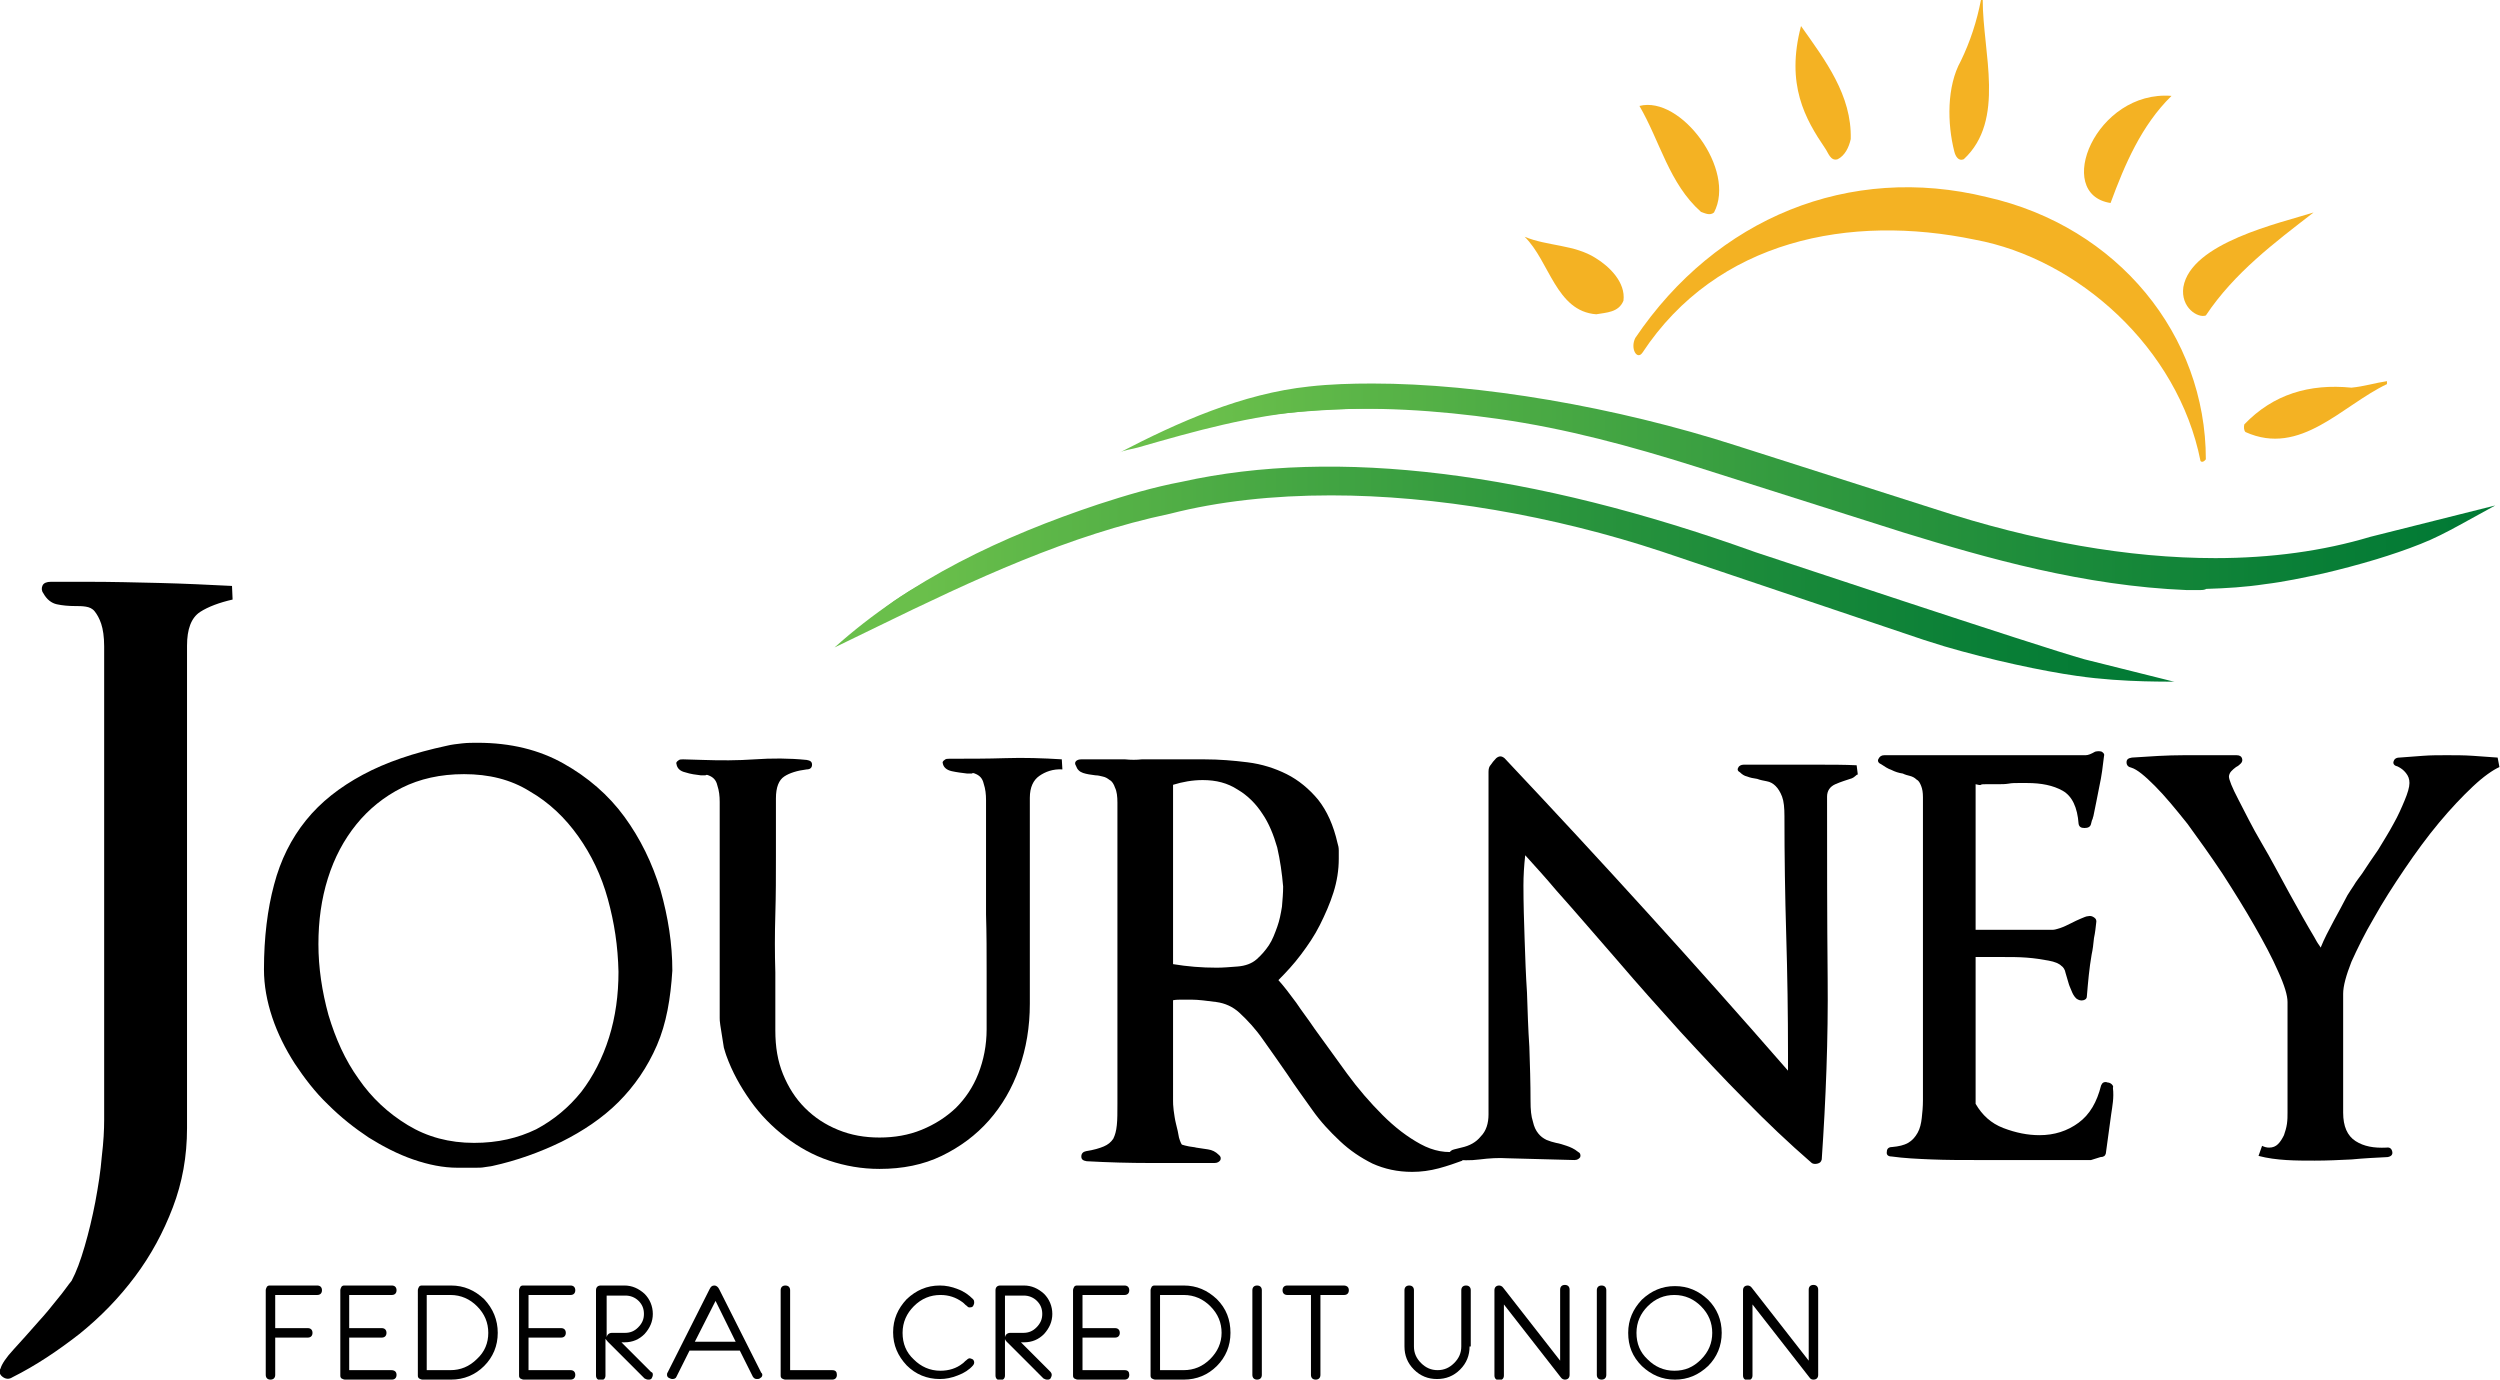 <?xml version="1.0" encoding="utf-8"?>
<!-- Generator: Adobe Illustrator 24.1.2, SVG Export Plug-In . SVG Version: 6.00 Build 0)  -->
<svg version="1.1" id="Layer_1" xmlns="http://www.w3.org/2000/svg" xmlns:xlink="http://www.w3.org/1999/xlink" x="0px" y="0px"
	 viewBox="0 0 422.4 233.1" style="enable-background:new 0 0 422.4 233.1;" xml:space="preserve">
<style type="text/css">
	.st0{fill:#F4B223;}
	.st1{fill:url(#SVGID_1_);}
	.st2{fill:url(#SVGID_2_);}
	.st3{fill:url(#SVGID_3_);}
	.st4{fill:url(#SVGID_4_);}
</style>
<path class="st0" d="M335,0c0,8.9,3.9,20.3-3.2,26.9c-0.9,0.4-1.4-0.5-1.6-1.3c-1.2-4.7-1.3-11,1.1-15.3c1.6-3.3,2.7-6.7,3.4-10.3
	H335z"/>
<path class="st0" d="M312.7,23.5c-0.3,1.4-1,2.8-2.2,3.4c-1.2,0.4-1.6-1.1-2.1-1.8c-3.4-5-6.7-10.8-4.1-20.7
	C308.4,10.2,312.9,16.1,312.7,23.5z"/>
<path class="st0" d="M366.9,16.2c-5.1,5-7.9,11.6-10.3,18.1C346.9,32.8,354.1,15.2,366.9,16.2z"/>
<path class="st0" d="M289.6,35.9c-0.7,0.6-1.6,0.1-2.2-0.1c-5.4-4.8-6.9-11.9-10.4-17.9C284,16.1,293.4,28.7,289.6,35.9z"/>
<path class="st0" d="M372.7,77.6c-0.2,0.3-0.6,0.6-0.9,0.3C368,58.7,351,43.7,333.7,40.5c-21.1-4.4-43.6,0-56.2,19.1
	c-0.9,1.3-2.1-0.7-1.2-2.5c13.7-20.3,36.2-29.5,59.4-23.8C357.9,38.3,372.7,56.7,372.7,77.6z"/>
<path class="st0" d="M390.9,35.9c-6.6,5.1-13.4,10.2-18.2,17.4c-1.3,0.5-4.3-1.3-3.8-4.8C370.2,41,385.2,37.7,390.9,35.9z"/>
<path class="st0" d="M269.6,43.6c2.3,1.4,5.1,4.1,4.7,7.2c-0.8,2-2.9,2-4.6,2.3c-6.8-0.5-7.9-9-12.1-13.1
	C261.4,41.6,266,41.3,269.6,43.6z"/>
<path class="st0" d="M403.3,64.9c-7.6,3.6-14.6,12.3-23.9,8.1c-0.3-0.3-0.3-0.9-0.2-1.3c4.9-5.1,11-6.9,18.1-6.2
	c2.1-0.2,4-0.8,6-1.1V64.9z"/>
<g>
	<g>
		<linearGradient id="SVGID_1_" gradientUnits="userSpaceOnUse" x1="200.372" y1="82.316" x2="412.758" y2="82.316">
			<stop  offset="6.632650e-02" style="stop-color:#6ABF4B"/>
			<stop  offset="0.193" style="stop-color:#58B347"/>
			<stop  offset="0.56" style="stop-color:#29943D"/>
			<stop  offset="0.841" style="stop-color:#0B8037"/>
			<stop  offset="1" style="stop-color:#007934"/>
		</linearGradient>
		<path class="st1" d="M400.9,92.4c-24.1,7.1-51.5,2.8-74.5-4.8l-33.5-10.7c-28.3-9.1-70.6-15.8-92.6-4.4
			c29.1-6.4,59.8-3.5,86.5,4.9l35.2,11.2c15.2,4.7,30.7,8.9,47.4,9.6c17.2,0.3,37.9-3.5,43.3-9.4L400.9,92.4z"/>
		<linearGradient id="SVGID_2_" gradientUnits="userSpaceOnUse" x1="189.141" y1="82.316" x2="421.605" y2="82.316">
			<stop  offset="6.632650e-02" style="stop-color:#6ABF4B"/>
			<stop  offset="0.193" style="stop-color:#58B347"/>
			<stop  offset="0.56" style="stop-color:#29943D"/>
			<stop  offset="0.841" style="stop-color:#0B8037"/>
			<stop  offset="1" style="stop-color:#007934"/>
		</linearGradient>
		<path class="st2" d="M371.7,99.7c-0.7,0-1.5,0-2.2,0c-17.4-0.7-33.8-5.4-47.8-9.7l-35.3-11.2c-10.8-3.4-21.8-6.4-33.1-8
			c-10.5-1.5-21.3-2.2-31.9-1.4c-10.1,0.8-19.4,3.4-29.1,6.2c-1,0.3-2.3,0.4-3.2,0.9c10-5.2,20.8-10,32.1-11.2
			c3.6-0.4,7.1-0.5,10.7-0.5c18,0,41,3.9,61.5,10.5l33.5,10.7c16.8,5.5,32.8,8.3,47.4,8.3c9.4,0,18.2-1.2,26.2-3.6l21.1-5.3
			c-2,1.1-4,2.2-6,3.3c-2.2,1.2-4.3,2.3-6.6,3.2c-2.5,1-4.9,1.8-7.5,2.6c-3,0.9-6,1.7-9,2.4c-3.3,0.7-6.5,1.4-9.8,1.8
			c-3.3,0.5-6.6,0.7-9.9,0.8C372.4,99.7,372,99.7,371.7,99.7z"/>
	</g>
	<g>
		<linearGradient id="SVGID_3_" gradientUnits="userSpaceOnUse" x1="147.562" y1="96.627" x2="351.835" y2="96.627">
			<stop  offset="6.632650e-02" style="stop-color:#6ABF4B"/>
			<stop  offset="0.193" style="stop-color:#58B347"/>
			<stop  offset="0.56" style="stop-color:#29943D"/>
			<stop  offset="0.841" style="stop-color:#0B8037"/>
			<stop  offset="1" style="stop-color:#007934"/>
		</linearGradient>
		<path class="st3" d="M200.1,82.9c-18.6,3.8-45.8,14.1-52.5,21.6c16.1-7.8,32.3-15.4,49.8-19.2c26.2-6.5,58.2-2.1,83.9,6.5
			l44.2,14.9c8.6,2.6,22.3,7.1,26.4,6.2c-8-2.2-55.7-18.1-55.7-18.1C267,84.2,231.2,75.9,200.1,82.9z"/>
		<linearGradient id="SVGID_4_" gradientUnits="userSpaceOnUse" x1="141.043" y1="96.952" x2="367.393" y2="96.952">
			<stop  offset="6.632650e-02" style="stop-color:#6ABF4B"/>
			<stop  offset="0.193" style="stop-color:#58B347"/>
			<stop  offset="0.56" style="stop-color:#29943D"/>
			<stop  offset="0.841" style="stop-color:#0B8037"/>
			<stop  offset="1" style="stop-color:#007934"/>
		</linearGradient>
		<path class="st4" d="M350.9,114.2c-5.7-0.8-14.6-2.7-22.4-5l-3.5-1.1l-44.2-14.9c-18.4-6.1-38.3-9.5-55.9-9.5
			c-9.8,0-19,1-27.2,3.1c-17.1,3.6-33.1,11.1-49.5,19.1l-7.2,3.5c12.8-11.5,28.4-18.8,44.6-24.2c4.6-1.5,9.3-2.9,14.1-3.8
			c26.1-5.8,59.1-1.7,96.9,11.9c0.4,0.1,47.7,15.9,55.6,18.1l15.2,3.8C367.4,115.1,359.1,115.4,350.9,114.2z"/>
	</g>
</g>
<g>
	<path d="M54.4,218c0,0.5-0.3,0.8-0.8,0.8h-7.1v5.6H52c0.5,0,0.8,0.3,0.8,0.8c0,0.5-0.3,0.8-0.8,0.8h-5.5v6.3c0,0.5-0.3,0.8-0.8,0.8
		c-0.5,0-0.8-0.3-0.8-0.8V218c0-0.2,0.1-0.4,0.2-0.6c0.2-0.2,0.3-0.2,0.6-0.2h7.9C54.1,217.2,54.4,217.5,54.4,218z"/>
	<path d="M67,232.3c0,0.5-0.3,0.8-0.8,0.8h-7.9c-0.2,0-0.4-0.1-0.6-0.2c-0.2-0.2-0.2-0.3-0.2-0.6V218c0-0.2,0.1-0.4,0.2-0.6
		c0.2-0.2,0.3-0.2,0.6-0.2h7.9c0.5,0,0.8,0.3,0.8,0.8c0,0.5-0.3,0.8-0.8,0.8H59v5.6h5.5c0.5,0,0.8,0.3,0.8,0.8
		c0,0.5-0.3,0.8-0.8,0.8H59v5.5h7.1C66.7,231.5,67,231.8,67,232.3z"/>
	<path d="M84.1,225.2c0,2.2-0.8,4.1-2.3,5.6c-1.5,1.5-3.4,2.3-5.6,2.3h-4.8c-0.2,0-0.4-0.1-0.6-0.2c-0.2-0.2-0.2-0.3-0.2-0.6V218
		c0-0.2,0.1-0.4,0.2-0.6c0.2-0.2,0.3-0.2,0.6-0.2h4.8c2.2,0,4,0.8,5.6,2.3C83.3,221.1,84.1,223,84.1,225.2z M82.5,225.2
		c0-1.7-0.6-3.2-1.9-4.5c-1.2-1.2-2.7-1.9-4.5-1.9h-4v12.7h4c1.7,0,3.2-0.6,4.5-1.9C81.9,228.4,82.5,226.9,82.5,225.2z"/>
	<path d="M97.2,232.3c0,0.5-0.3,0.8-0.8,0.8h-7.9c-0.2,0-0.4-0.1-0.6-0.2c-0.2-0.2-0.2-0.3-0.2-0.6V218c0-0.2,0.1-0.4,0.2-0.6
		c0.2-0.2,0.3-0.2,0.6-0.2h7.9c0.5,0,0.8,0.3,0.8,0.8c0,0.5-0.3,0.8-0.8,0.8h-7.1v5.6h5.5c0.5,0,0.8,0.3,0.8,0.8
		c0,0.5-0.3,0.8-0.8,0.8h-5.5v5.5h7.1C96.9,231.5,97.2,231.8,97.2,232.3z"/>
	<path d="M110.3,232.3c0,0.2-0.1,0.4-0.2,0.6c-0.2,0.2-0.3,0.2-0.6,0.2c-0.2,0-0.4-0.1-0.6-0.2l-6.2-6.2c-0.2-0.2-0.3-0.4-0.4-0.5
		v6.2c0,0.5-0.3,0.8-0.8,0.8c-0.5,0-0.8-0.3-0.8-0.8V218c0-0.5,0.3-0.8,0.8-0.8h4c1.3,0,2.4,0.5,3.4,1.4c0.9,0.9,1.4,2.1,1.4,3.4
		c0,1.3-0.5,2.4-1.4,3.4c-0.9,0.9-2,1.4-3.4,1.4l-0.5,0l5,5C110.3,231.9,110.3,232.1,110.3,232.3z M108.8,222c0-0.9-0.3-1.6-0.9-2.2
		c-0.6-0.6-1.4-0.9-2.2-0.9h-3.2v7c0.1-0.4,0.4-0.7,0.9-0.7h2.2c0.9,0,1.6-0.3,2.2-0.9C108.5,223.6,108.8,222.9,108.8,222z"/>
	<path d="M128.8,232.3c0,0.2-0.1,0.4-0.3,0.5c-0.2,0.2-0.4,0.2-0.6,0.2c-0.3,0-0.5-0.1-0.7-0.4l-2.2-4.4c-0.1,0-0.2,0-0.3,0h-7.9
		c-0.1,0-0.2,0-0.3,0l-2.2,4.4c-0.1,0.3-0.4,0.4-0.7,0.4c-0.2,0-0.4-0.1-0.6-0.2c-0.2-0.1-0.3-0.3-0.3-0.5c0-0.1,0-0.3,0.1-0.4
		l7.1-14.1c0.2-0.4,0.4-0.6,0.8-0.6c0.3,0,0.6,0.2,0.8,0.6l7.1,14.1C128.8,232.1,128.8,232.2,128.8,232.3z M124.3,226.7l-3.4-6.9
		l-3.5,6.9H124.3z"/>
	<path d="M141.4,232.3c0,0.5-0.3,0.8-0.8,0.8h-7.9c-0.2,0-0.4-0.1-0.6-0.2c-0.2-0.2-0.2-0.3-0.2-0.6V218c0-0.5,0.3-0.8,0.8-0.8
		c0.5,0,0.8,0.3,0.8,0.8v13.5h7.1C141.2,231.5,141.4,231.8,141.4,232.3z"/>
	<path d="M164.6,230.2c0,0.2-0.1,0.4-0.2,0.5c-0.6,0.7-1.5,1.3-2.6,1.7c-1,0.4-2,0.6-3,0.6c-2.2,0-4.1-0.8-5.6-2.3
		c-1.5-1.6-2.3-3.4-2.3-5.6c0-2.2,0.8-4,2.3-5.6c1.6-1.5,3.4-2.3,5.6-2.3c1,0,2,0.2,3,0.6c1.1,0.4,1.9,1,2.6,1.7
		c0.2,0.2,0.2,0.4,0.2,0.6c0,0.2-0.1,0.4-0.2,0.6c-0.2,0.2-0.4,0.2-0.6,0.2c-0.2,0-0.3-0.1-0.5-0.3c-0.2-0.1-0.4-0.4-0.7-0.6
		c-1.1-0.8-2.3-1.2-3.7-1.2c-1.7,0-3.2,0.6-4.5,1.9c-1.2,1.2-1.9,2.7-1.9,4.5c0,1.8,0.6,3.3,1.9,4.5c1.2,1.2,2.7,1.9,4.5,1.9
		c1.4,0,2.7-0.4,3.7-1.2c0.2-0.1,0.4-0.4,0.7-0.6c0.2-0.2,0.4-0.3,0.5-0.3c0.2,0,0.4,0.1,0.6,0.2C164.5,229.8,164.6,230,164.6,230.2
		z"/>
	<path d="M177.7,232.3c0,0.2-0.1,0.4-0.2,0.6c-0.2,0.2-0.3,0.2-0.6,0.2c-0.2,0-0.4-0.1-0.6-0.2l-6.2-6.2c-0.2-0.2-0.3-0.4-0.3-0.5
		v6.2c0,0.5-0.3,0.8-0.8,0.8c-0.5,0-0.8-0.3-0.8-0.8V218c0-0.5,0.3-0.8,0.8-0.8h4c1.3,0,2.4,0.5,3.4,1.4c0.9,0.9,1.4,2.1,1.4,3.4
		c0,1.3-0.5,2.4-1.4,3.4c-0.9,0.9-2,1.4-3.4,1.4l-0.5,0l5,5C177.6,231.9,177.7,232.1,177.7,232.3z M176.1,222c0-0.9-0.3-1.6-0.9-2.2
		c-0.6-0.6-1.4-0.9-2.2-0.9h-3.2v7c0.1-0.4,0.4-0.7,0.9-0.7h2.2c0.9,0,1.6-0.3,2.2-0.9C175.8,223.6,176.1,222.9,176.1,222z"/>
	<path d="M190.8,232.3c0,0.5-0.3,0.8-0.8,0.8h-7.9c-0.2,0-0.4-0.1-0.6-0.2c-0.2-0.2-0.2-0.3-0.2-0.6V218c0-0.2,0.1-0.4,0.2-0.6
		c0.2-0.2,0.3-0.2,0.6-0.2h7.9c0.5,0,0.8,0.3,0.8,0.8c0,0.5-0.3,0.8-0.8,0.8h-7.1v5.6h5.5c0.5,0,0.8,0.3,0.8,0.8
		c0,0.5-0.3,0.8-0.8,0.8h-5.5v5.5h7.1C190.6,231.5,190.8,231.8,190.8,232.3z"/>
	<path d="M207.9,225.2c0,2.2-0.8,4.1-2.3,5.6c-1.5,1.5-3.4,2.3-5.6,2.3h-4.8c-0.2,0-0.4-0.1-0.6-0.2c-0.2-0.2-0.2-0.3-0.2-0.6V218
		c0-0.2,0.1-0.4,0.2-0.6c0.2-0.2,0.3-0.2,0.6-0.2h4.8c2.2,0,4,0.8,5.6,2.3C207.2,221.1,207.9,223,207.9,225.2z M206.4,225.2
		c0-1.7-0.6-3.2-1.9-4.5c-1.2-1.2-2.7-1.9-4.5-1.9h-4v12.7h4c1.7,0,3.2-0.6,4.5-1.9C205.7,228.4,206.4,226.9,206.4,225.2z"/>
	<path d="M213.2,232.3c0,0.5-0.3,0.8-0.8,0.8c-0.5,0-0.8-0.3-0.8-0.8V218c0-0.5,0.3-0.8,0.8-0.8c0.5,0,0.8,0.3,0.8,0.8V232.3z"/>
	<path d="M227.9,218c0,0.5-0.3,0.8-0.8,0.8h-4v13.5c0,0.5-0.3,0.8-0.8,0.8c-0.5,0-0.8-0.3-0.8-0.8v-13.5h-4c-0.5,0-0.8-0.3-0.8-0.8
		c0-0.5,0.3-0.8,0.8-0.8h9.5C227.6,217.2,227.9,217.5,227.9,218z"/>
	<path d="M248.3,227.5c0,1.5-0.5,2.8-1.6,3.9c-1.1,1.1-2.4,1.6-3.9,1.6c-1.5,0-2.8-0.5-3.9-1.6c-1.1-1.1-1.6-2.4-1.6-3.9V218
		c0-0.5,0.3-0.8,0.8-0.8c0.5,0,0.8,0.3,0.8,0.8v9.5c0,1.1,0.4,2,1.2,2.8c0.8,0.8,1.7,1.2,2.8,1.2c1.1,0,2-0.4,2.8-1.2
		c0.8-0.8,1.2-1.7,1.2-2.8V218c0-0.5,0.3-0.8,0.8-0.8c0.5,0,0.8,0.3,0.8,0.8V227.5z"/>
	<path d="M265.2,232.3c0,0.5-0.3,0.8-0.8,0.8c-0.2,0-0.5-0.1-0.7-0.4l-9.6-12.3v12c0,0.5-0.3,0.8-0.8,0.8c-0.5,0-0.8-0.3-0.8-0.8
		V218c0-0.5,0.3-0.8,0.8-0.8c0.2,0,0.5,0.1,0.7,0.4l9.6,12.3v-12c0-0.5,0.3-0.8,0.8-0.8c0.5,0,0.8,0.3,0.8,0.8V232.3z"/>
	<path d="M271.4,232.3c0,0.5-0.3,0.8-0.8,0.8c-0.5,0-0.8-0.3-0.8-0.8V218c0-0.5,0.3-0.8,0.8-0.8c0.5,0,0.8,0.3,0.8,0.8V232.3z"/>
	<path d="M290.9,225.2c0,2.2-0.8,4.1-2.3,5.6c-1.6,1.5-3.4,2.3-5.6,2.3c-2.2,0-4-0.8-5.6-2.3c-1.6-1.6-2.3-3.4-2.3-5.6
		c0-2.2,0.8-4,2.3-5.6c1.6-1.5,3.4-2.3,5.6-2.3c2.2,0,4,0.8,5.6,2.3C290.1,221.1,290.9,223,290.9,225.2z M289.3,225.2
		c0-1.7-0.6-3.2-1.9-4.5c-1.2-1.2-2.7-1.9-4.5-1.9c-1.7,0-3.2,0.6-4.5,1.9c-1.2,1.2-1.9,2.7-1.9,4.5c0,1.8,0.6,3.3,1.9,4.5
		c1.2,1.2,2.7,1.9,4.5,1.9c1.8,0,3.2-0.6,4.5-1.9C288.7,228.4,289.3,226.9,289.3,225.2z"/>
	<path d="M307.2,232.3c0,0.5-0.3,0.8-0.8,0.8c-0.3,0-0.5-0.1-0.7-0.4l-9.6-12.3v12c0,0.5-0.3,0.8-0.8,0.8c-0.5,0-0.8-0.3-0.8-0.8
		V218c0-0.5,0.3-0.8,0.8-0.8c0.2,0,0.5,0.1,0.7,0.4l9.6,12.3v-12c0-0.5,0.3-0.8,0.8-0.8c0.5,0,0.8,0.3,0.8,0.8V232.3z"/>
</g>
<g>
	<path d="M33.8,103.4c-1.5,1-2.2,2.9-2.2,5.7v81.5c0,4.8-0.8,9.2-2.4,13.4c-1.6,4.2-3.7,8.1-6.4,11.7c-2.7,3.6-5.8,6.8-9.4,9.7
		c-3.6,2.8-7.3,5.3-11.3,7.3c-0.6,0.4-1.2,0.3-1.7-0.1c-0.5-0.4-0.6-0.9-0.3-1.4c0.2-0.7,0.9-1.8,2.2-3.2c1.3-1.4,2.7-3,4.2-4.7
		c1.1-1.2,2.1-2.4,3.2-3.8c1.1-1.3,1.8-2.4,2.4-3.1c0.8-1.5,1.5-3.4,2.2-5.8c0.7-2.4,1.3-4.9,1.8-7.5c0.5-2.7,0.9-5.2,1.1-7.7
		c0.3-2.5,0.4-4.5,0.4-6.2v-80c0-1.6-0.2-2.9-0.5-3.8c-0.3-0.9-0.7-1.6-1.1-2.1c-0.4-0.5-0.9-0.7-1.5-0.8c-0.6-0.1-1.2-0.1-1.8-0.1
		c-1.1,0-2.2-0.1-3.1-0.3c-0.9-0.2-1.7-0.8-2.3-1.9C7,99.8,7,99.3,7.2,98.9c0.2-0.4,0.7-0.6,1.4-0.6h6.2c4,0,8.1,0.1,12.2,0.2
		c4.1,0.1,8.2,0.3,12.2,0.5l0.1,2.3C37.1,101.8,35.2,102.5,33.8,103.4z"/>
	<path d="M111,176.6c-1.6,3.7-3.8,6.9-6.5,9.6c-2.7,2.7-6,4.9-9.6,6.7c-3.7,1.8-7.6,3.2-11.7,4.1c-0.4,0.1-0.8,0.1-1.3,0.2
		c-0.5,0.1-1,0.1-1.6,0.1c-0.6,0-1.1,0-1.7,0c-0.5,0-1,0-1.3,0c-2.4,0-4.9-0.5-7.5-1.4c-2.6-0.9-5.1-2.2-7.5-3.7
		c-2.4-1.6-4.7-3.4-6.9-5.6c-2.2-2.1-4-4.5-5.6-6.9c-1.6-2.5-2.9-5.1-3.8-7.8c-0.9-2.7-1.4-5.4-1.4-8.1c0-5.4,0.6-10.2,1.7-14.3
		c1.1-4.2,2.9-7.8,5.4-10.9c2.5-3.1,5.7-5.6,9.6-7.7c3.9-2.1,8.6-3.7,14.2-4.9c0.8-0.2,1.7-0.3,2.6-0.4c0.9-0.1,1.8-0.1,2.6-0.1
		c5.6,0,10.4,1.2,14.5,3.5c4.1,2.3,7.6,5.3,10.3,9c2.7,3.7,4.7,7.8,6.1,12.4c1.3,4.6,2,9.1,2,13.6
		C113.3,168.7,112.6,172.9,111,176.6z M102.7,151.9c-1.1-4-2.8-7.5-5-10.6c-2.2-3.1-4.9-5.7-8.2-7.6c-3.2-2-6.9-2.9-11.1-2.9
		c-4,0-7.5,0.8-10.5,2.3c-3,1.5-5.6,3.6-7.7,6.2c-2.1,2.6-3.7,5.6-4.8,9.1c-1.1,3.5-1.6,7.2-1.6,11.1c0,4,0.6,8,1.7,12
		c1.2,4,2.8,7.6,5.1,10.8c2.2,3.2,5,5.8,8.3,7.8c3.3,2,7,3,11.2,3c4,0,7.4-0.8,10.5-2.3c3-1.6,5.5-3.7,7.6-6.3
		c2-2.6,3.6-5.7,4.7-9.2c1.1-3.5,1.6-7.2,1.6-11.1C104.4,159.8,103.8,155.9,102.7,151.9z"/>
	<path d="M175.6,131.1c-1,0.7-1.6,1.9-1.6,3.7v34.8c0,3.9-0.6,7.5-1.8,10.9c-1.2,3.4-2.9,6.3-5.1,8.8c-2.2,2.5-4.9,4.5-8,6
		c-3.1,1.5-6.6,2.2-10.5,2.2c-3,0-5.8-0.5-8.5-1.4c-2.7-0.9-5.2-2.3-7.4-4c-2.2-1.7-4.2-3.7-5.9-6.1c-1.7-2.4-3.1-4.9-4.1-7.7
		c-0.1-0.2-0.2-0.7-0.4-1.3c-0.1-0.6-0.2-1.3-0.3-1.9c-0.1-0.7-0.2-1.3-0.3-1.9c-0.1-0.6-0.1-1-0.1-1.2v-36.5c0-1-0.1-1.9-0.4-2.8
		c-0.2-0.9-0.7-1.4-1.5-1.7c-0.2-0.1-0.4-0.1-0.5,0c-0.2,0-0.4,0-0.8,0c-0.8-0.1-1.7-0.2-2.6-0.5c-0.9-0.2-1.4-0.7-1.5-1.4
		c-0.1-0.2,0-0.4,0.3-0.6c0.2-0.2,0.5-0.2,0.8-0.2l3.4,0.1c2.9,0.1,5.8,0.1,8.7-0.1c2.9-0.2,5.8-0.2,8.8,0.1
		c0.6,0.1,0.9,0.3,0.9,0.8c0,0.5-0.3,0.8-0.9,0.8c-1.6,0.2-2.9,0.6-3.8,1.2c-0.9,0.6-1.4,1.8-1.4,3.7c0,3.3,0,6.6,0,9.8
		c0,3.3,0,6.5-0.1,9.8c-0.1,3.3-0.1,6.6,0,9.8c0,3.3,0,6.5,0,9.8c0,2.8,0.4,5.2,1.3,7.4c0.9,2.2,2.1,4.1,3.7,5.7
		c1.6,1.6,3.4,2.8,5.6,3.7c2.2,0.9,4.5,1.3,7,1.3c2.5,0,4.9-0.4,7.1-1.3c2.2-0.9,4.1-2.1,5.8-3.7c1.6-1.6,2.9-3.5,3.8-5.8
		c0.9-2.3,1.4-4.8,1.4-7.5c0-3.3,0-6.6,0-9.7c0-3.2,0-6.4-0.1-9.7c0-1.4,0-2.9,0-4.6c0-1.7,0-3.3,0-5c0-1.7,0-3.4,0-5
		c0-1.7,0-3.2,0-4.7c0-1-0.1-1.9-0.4-2.8c-0.2-0.9-0.7-1.4-1.5-1.7c-0.2-0.1-0.4-0.1-0.5,0c-0.2,0-0.4,0-0.8,0
		c-0.8-0.1-1.7-0.2-2.6-0.4c-0.9-0.2-1.4-0.7-1.5-1.3c-0.1-0.2,0-0.4,0.3-0.6c0.2-0.2,0.5-0.2,0.8-0.2c3.2,0,6.4,0,9.5-0.1
		c3.1-0.1,6.3,0,9.5,0.2l0.1,1.7C177.9,129.9,176.6,130.4,175.6,131.1z"/>
	<path d="M243.1,197.4c-1.5,0.4-3,0.6-4.5,0.6c-2.5,0-4.7-0.5-6.7-1.4c-2-1-3.8-2.2-5.5-3.8s-3.3-3.3-4.7-5.3c-1.4-2-2.9-4-4.2-6
		c-1.4-2-2.7-3.9-4-5.7c-1.3-1.9-2.7-3.4-4.1-4.7c-1.1-1-2.4-1.6-3.9-1.8c-1.6-0.2-3-0.4-4.2-0.4c-0.5,0-1,0-1.6,0
		c-0.5,0-1,0-1.5,0.1V186c0,0.3,0,0.8,0.1,1.6c0.1,0.7,0.2,1.5,0.4,2.3c0.2,0.8,0.4,1.6,0.5,2.3c0.2,0.7,0.4,1.1,0.5,1.2
		c0.3,0.1,0.7,0.2,1.2,0.3c0.5,0.1,0.9,0.1,1.2,0.2c0.6,0.1,1.3,0.2,2,0.3c0.7,0.1,1.3,0.4,1.8,0.9c0.4,0.3,0.4,0.6,0.3,0.9
		c-0.2,0.3-0.5,0.5-1,0.5c-3.6,0-7.2,0-10.8,0c-3.6,0-7.2-0.1-10.8-0.3c-0.6-0.1-0.9-0.3-0.9-0.8c0-0.5,0.3-0.8,0.8-0.9
		c1.3-0.2,2.3-0.5,3-0.8c0.7-0.3,1.2-0.7,1.6-1.3c0.3-0.6,0.5-1.3,0.6-2.3c0.1-0.9,0.1-2.2,0.1-3.6v-50.9c0-1-0.1-1.9-0.4-2.5
		c-0.2-0.6-0.5-1.1-0.9-1.3c-0.4-0.3-0.7-0.5-1.2-0.6c-0.4-0.1-0.8-0.2-1.2-0.2c-0.8-0.1-1.5-0.2-2.1-0.4c-0.6-0.2-1-0.6-1.2-1.2
		c-0.2-0.3-0.2-0.6,0-0.8c0.2-0.2,0.5-0.3,0.9-0.3h1.6h5.8c1,0.1,1.9,0.1,2.8,0c0.9,0,1.8,0,2.7,0c0.5,0,1,0,1.6,0c0.5,0,1,0,1.6,0
		h4.7c2.5,0,4.9,0.2,7.3,0.5c2.4,0.3,4.6,1,6.6,2c2,1,3.8,2.5,5.3,4.3c1.5,1.9,2.6,4.3,3.3,7.4c0.1,0.3,0.2,0.7,0.2,1.2
		c0,0.5,0,1,0,1.4c0,1.9-0.3,3.8-0.9,5.7c-0.6,1.9-1.4,3.7-2.3,5.5s-2,3.4-3.2,5c-1.2,1.6-2.5,3-3.8,4.3c0.9,1,1.9,2.3,3,3.8
		c1,1.5,2.1,2.9,3.1,4.4c1.8,2.5,3.6,5,5.5,7.6c1.9,2.6,3.9,4.9,6,7c2.1,2.1,4.2,3.7,6.4,4.9c2.2,1.2,4.4,1.6,6.6,1.2l0.5,1.6
		C246,196.5,244.6,197,243.1,197.4z M215.8,143.2c-0.6-2.1-1.4-4.1-2.5-5.7c-1.1-1.7-2.5-3.1-4.2-4.1c-1.7-1.1-3.6-1.6-5.9-1.6
		c-1.7,0-3.4,0.3-5,0.8v30.3c2.4,0.4,4.8,0.6,7.4,0.6c1,0,2.2-0.1,3.5-0.2c1.3-0.1,2.4-0.5,3.2-1.2c0.8-0.7,1.5-1.5,2.1-2.4
		c0.6-0.9,1-2,1.4-3.1c0.4-1.1,0.6-2.2,0.8-3.4c0.1-1.2,0.2-2.3,0.2-3.4C216.6,147.5,216.3,145.4,215.8,143.2z"/>
	<path d="M313.5,131.1c-0.2,0.2-0.4,0.3-0.6,0.4c-0.9,0.3-1.9,0.6-2.8,1c-0.9,0.4-1.4,1.1-1.4,2.1c0,10.2,0,20.5,0.1,30.7
		c0.1,10.2-0.3,20.4-1,30.6c-0.1,0.4-0.3,0.6-0.7,0.7c-0.4,0.1-0.8,0.1-1.1-0.2c-3.8-3.3-7.5-6.8-11.2-10.6
		c-3.7-3.7-7.3-7.6-10.9-11.5c-3.6-4-7.1-7.9-10.6-12c-3.5-4-6.9-8-10.3-11.8c-1-1.2-1.9-2.2-2.6-3c-0.7-0.8-1.6-1.8-2.7-3
		c-0.2,1.8-0.3,3.5-0.3,5.1c0,3.1,0.1,6.1,0.2,9.1c0.1,3,0.2,6,0.4,9c0.1,3.1,0.2,6.2,0.4,9.2c0.1,3,0.2,6.1,0.2,9.1
		c0,1.5,0.1,2.6,0.4,3.5c0.2,0.9,0.5,1.5,0.9,2c0.4,0.5,0.8,0.8,1.4,1.1c0.5,0.2,1.1,0.4,1.6,0.5c0.6,0.1,1.2,0.3,1.8,0.5
		c0.6,0.2,1.3,0.5,1.9,1c0.4,0.2,0.5,0.5,0.4,0.9c-0.2,0.3-0.5,0.5-1,0.5l-11.3-0.3c-1.5-0.1-3.1,0-4.7,0.2
		c-1.6,0.2-3.1,0.2-4.5-0.1c-0.5-0.1-0.8-0.4-0.7-0.8c0.1-0.4,0.4-0.7,0.9-0.8l1.2-0.3c1.4-0.3,2.5-0.9,3.3-1.9
		c0.9-0.9,1.3-2.2,1.3-3.7v-57.9c0-0.5,0.1-0.9,0.4-1.2c0.2-0.3,0.5-0.7,0.9-1.1c0.5-0.4,0.9-0.4,1.4,0
		c16.4,17.4,32.3,34.9,47.9,52.8c0-0.5,0-1,0-1.4c0-0.5,0-0.9,0-1.4c0-6.7-0.1-13.5-0.3-20.1c-0.2-6.7-0.3-13.4-0.3-20.1
		c0-1.4-0.1-2.5-0.4-3.3c-0.3-0.8-0.7-1.4-1.1-1.8c-0.4-0.4-0.9-0.7-1.5-0.8c-0.5-0.1-1.1-0.2-1.6-0.4c-0.7-0.1-1.2-0.2-1.7-0.4
		c-0.5-0.1-0.9-0.4-1.2-0.7c-0.4-0.2-0.5-0.5-0.3-0.8c0.1-0.3,0.5-0.5,0.9-0.5h6.4c2.1,0,4.2,0,6.3,0c2.1,0,4.3,0,6.4,0.1l0.2,1.6
		C313.9,130.8,313.7,130.9,313.5,131.1z"/>
	<path d="M356.7,188.3c-0.2,1.4-0.4,2.9-0.6,4.4l-0.3,2.2c-0.1,0.4-0.4,0.6-0.9,0.6l-1.6,0.5h-11.3c-1.4,0-2.7,0-4.1,0
		c-1.4,0-2.7,0-4.1,0c-2.5,0-4.9,0-7.4-0.1c-2.4-0.1-4.7-0.2-6.8-0.5c-0.6,0-0.9-0.3-0.8-0.8c0-0.5,0.3-0.8,0.9-0.8
		c1.1-0.1,2-0.3,2.7-0.7c0.7-0.4,1.2-1,1.6-1.7c0.4-0.7,0.6-1.6,0.7-2.5c0.1-0.9,0.2-1.9,0.2-3v-51.2c0-0.8-0.1-1.4-0.3-1.9
		c-0.2-0.5-0.4-0.9-0.8-1.1c-0.3-0.3-0.7-0.5-1.1-0.6c-0.4-0.1-0.8-0.2-1.2-0.4c-0.7-0.1-1.3-0.3-1.9-0.6c-0.6-0.2-1.2-0.6-1.8-1
		c-0.5-0.2-0.6-0.6-0.4-0.9c0.2-0.4,0.5-0.6,1-0.6h34c0.4,0,0.9-0.2,1.6-0.6c0.4-0.1,0.8-0.1,1.1,0c0.3,0.2,0.5,0.4,0.4,0.7
		c-0.2,1.7-0.4,3.4-0.8,5.2c-0.3,1.7-0.7,3.4-1,5c-0.1,0.2-0.1,0.5-0.2,0.6c-0.1,0.2-0.1,0.4-0.2,0.7c-0.1,0.5-0.5,0.7-1.1,0.7
		c-0.6,0-0.9-0.2-1-0.7c-0.2-2.8-1.1-4.7-2.7-5.6c-1.6-0.9-3.6-1.3-6-1.3c-0.5,0-1,0-1.5,0c-0.5,0-1.1,0-1.6,0.1
		c-0.6,0.1-1.2,0.1-1.9,0.1c-0.6,0-1.2,0-1.9,0c-0.5,0-0.8,0-0.9,0.1c-0.1,0.1-0.5,0-0.9-0.1v24.6h13c0.3,0,0.7-0.1,1.3-0.3
		c0.6-0.2,1.2-0.5,1.8-0.8c0.6-0.3,1.2-0.6,1.7-0.8c0.5-0.2,0.9-0.4,1.2-0.4c0.4-0.1,0.7,0,1,0.2c0.3,0.2,0.4,0.4,0.4,0.7
		c-0.1,0.9-0.2,1.9-0.4,2.8c-0.1,1-0.2,1.9-0.4,2.8c-0.4,2.3-0.6,4.6-0.8,7c0,0.4-0.2,0.6-0.6,0.7c-0.4,0.1-0.8,0-1.2-0.3
		c-0.4-0.4-0.6-0.8-0.8-1.3c-0.2-0.5-0.4-0.9-0.5-1.3c-0.2-0.6-0.3-1.1-0.5-1.7c-0.1-0.6-0.4-1-0.7-1.2c-0.4-0.4-1.1-0.7-2.2-0.9
		c-1.1-0.2-2.3-0.4-3.7-0.5c-1.3-0.1-2.6-0.1-3.9-0.1c-1.3,0-2.4,0-3.2,0h-1.5v24.8c1.1,1.9,2.6,3.3,4.7,4.1
		c2.1,0.8,4.1,1.2,6.1,1.2c2.5,0,4.7-0.7,6.6-2.1c1.9-1.4,3.1-3.5,3.8-6.3c0.1-0.2,0.2-0.4,0.4-0.5c0.2-0.1,0.5-0.1,0.7,0
		c0.2,0,0.5,0.1,0.7,0.3c0.2,0.2,0.3,0.4,0.2,0.6C357.2,185.5,356.9,186.9,356.7,188.3z"/>
	<path d="M417.8,132.9c-1.8,1.7-3.7,3.7-5.7,6.1c-2,2.4-3.9,5-5.8,7.8c-1.9,2.8-3.7,5.6-5.2,8.3c-1.6,2.7-2.8,5.2-3.8,7.4
		c-0.9,2.3-1.4,4.1-1.4,5.4v20.1c0,2.3,0.7,3.9,2.1,4.8c1.4,0.9,3.1,1.2,5.2,1.1c0.6-0.1,0.9,0.2,1,0.7c0.1,0.5-0.2,0.8-0.8,0.9
		c-2,0.1-4,0.2-6.1,0.4c-2.1,0.1-4.1,0.2-6.2,0.2c-1.6,0-3.2,0-4.8-0.1c-1.6-0.1-3.2-0.3-4.7-0.7l0.6-1.7c0.4,0.2,0.8,0.3,1.2,0.3
		c0.6,0,1.1-0.2,1.5-0.6c0.4-0.4,0.7-0.9,1-1.5c0.2-0.6,0.4-1.2,0.5-1.9c0.1-0.7,0.1-1.3,0.1-1.9v-18.7c0-1.1-0.5-2.8-1.6-5.2
		c-1-2.3-2.4-4.9-4-7.7c-1.6-2.8-3.4-5.7-5.4-8.8c-2-3-4-5.8-5.9-8.4c-2-2.5-3.8-4.7-5.5-6.4c-1.7-1.7-3-2.8-4-3.1
		c-0.5-0.1-0.8-0.4-0.8-0.9c0-0.5,0.3-0.7,0.9-0.8c3-0.2,5.9-0.4,8.8-0.4c2.9,0,5.9,0,8.9,0c0.5,0,0.8,0.2,0.9,0.5
		c0.1,0.3,0.1,0.6-0.2,0.9c-0.2,0.2-0.4,0.4-0.8,0.6c-0.3,0.2-0.6,0.5-0.8,0.7c-0.2,0.2-0.4,0.6-0.4,0.9c0,0.5,0.5,1.8,1.6,3.9
		c1.1,2.1,2.3,4.6,3.9,7.3s3.1,5.6,4.7,8.5c1.6,2.9,3,5.4,4.2,7.4c0.4,0.7,0.6,1.1,0.7,1.2c0.1,0.1,0.2,0.3,0.4,0.6
		c0.6-1.5,1.4-3,2.2-4.5c0.8-1.5,1.6-2.9,2.3-4.3c0.3-0.5,0.7-1.1,1.1-1.7c0.4-0.7,0.9-1.3,1.4-2c0.8-1.2,1.7-2.6,2.7-4
		c0.9-1.5,1.8-2.9,2.6-4.4c0.8-1.4,1.4-2.8,1.9-4c0.5-1.2,0.8-2.2,0.8-2.9c0-0.7-0.2-1.2-0.6-1.7c-0.4-0.5-0.8-0.8-1.4-1.1
		c-0.5-0.1-0.8-0.4-0.7-0.8c0.1-0.4,0.4-0.7,1-0.7c1.4-0.1,2.7-0.2,4-0.3c1.3-0.1,2.7-0.1,4-0.1c1.5,0,2.9,0,4.4,0.1
		c1.4,0.1,2.8,0.2,4.2,0.3l0.3,1.6C421.2,130.1,419.6,131.2,417.8,132.9z"/>
</g>
</svg>
